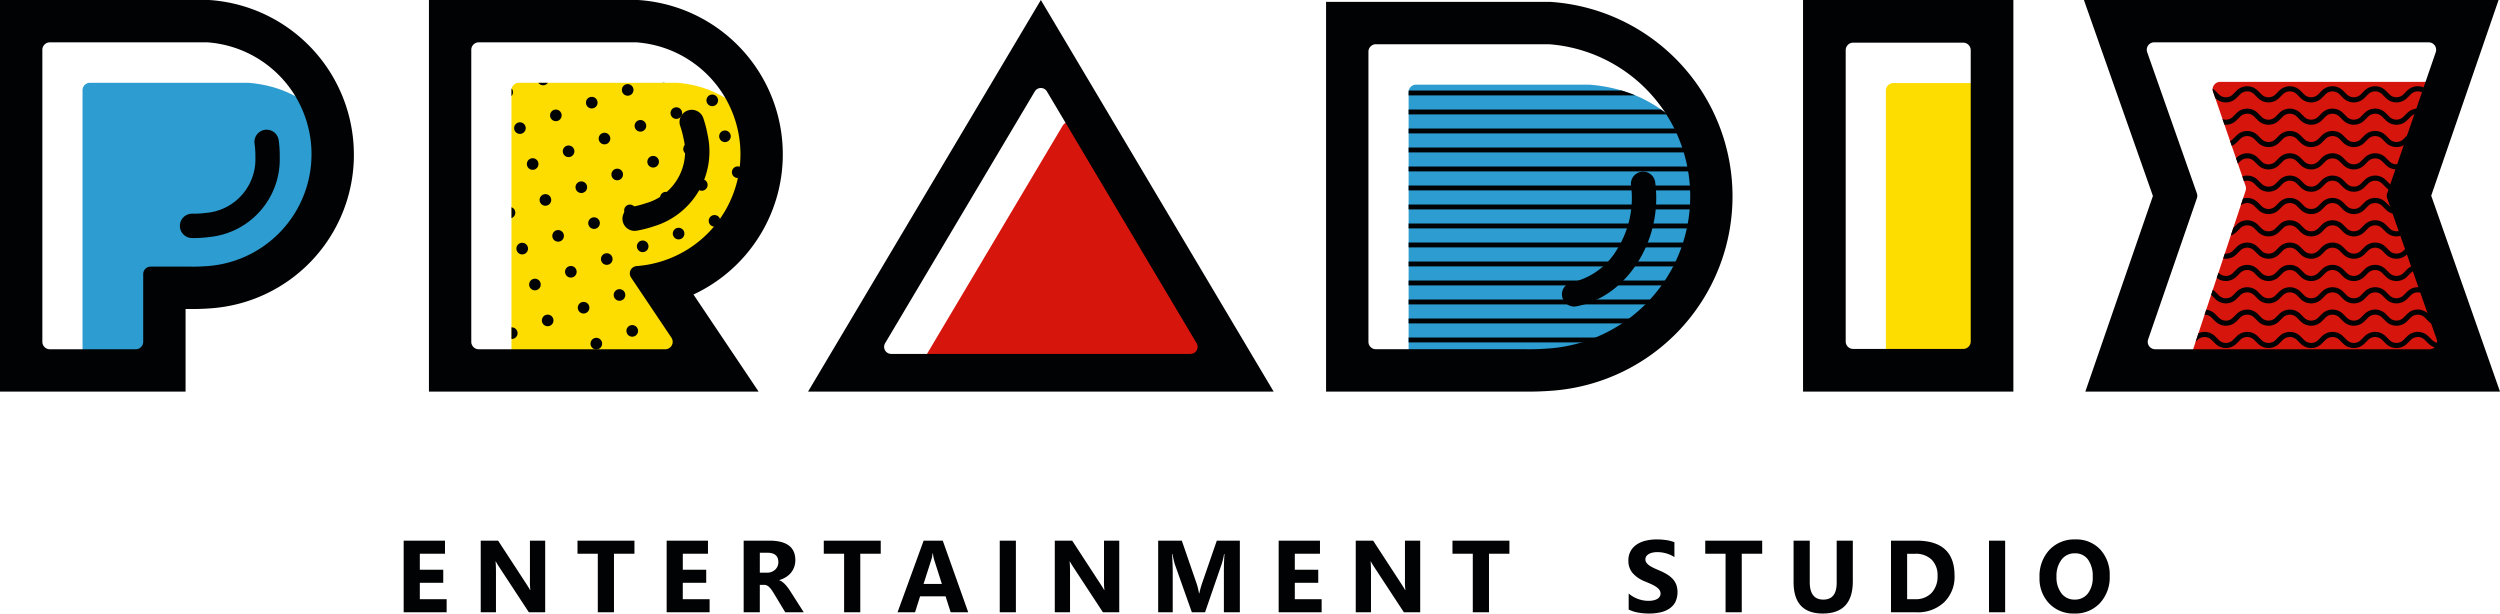 <svg xmlns="http://www.w3.org/2000/svg" width="609.824" height="149.656" viewBox="0 0 609.824 149.656">
  <g id="Сгруппировать_1" data-name="Сгруппировать 1" transform="translate(-116.033 -222.81)">
    <path id="Прямоугольник_4" data-name="Прямоугольник 4" d="M1.827,0H28.669A1.827,1.827,0,0,1,30.5,1.827v71.06a1.826,1.826,0,0,1-1.826,1.826H1.827A1.827,1.827,0,0,1,0,72.886V1.827A1.827,1.827,0,0,1,1.827,0Z" transform="translate(576.056 243.073)" fill="#fddc00"/>
    <path id="Контур_1" data-name="Контур 1" d="M568.081,233.216h26.843a1.826,1.826,0,0,1,1.827,1.827V306.1a1.825,1.825,0,0,1-1.827,1.826H568.081a1.825,1.825,0,0,1-1.827-1.826v-71.06a1.826,1.826,0,0,1,1.827-1.827ZM555.849,222.81v95.526h51.306V222.81Z" fill="#010203" fill-rule="evenodd"/>
    <path id="Контур_2" data-name="Контур 2" d="M176.387,243c.061,0,.122,0,.184.007,14.128,1.09,23.886,10.873,23.886,25.281-1.842,8.631-13.94,24.976-25.483,26.967-1.369.1-2.723.168-4.157.139H161a1.814,1.814,0,0,0-1.813,1.814l1.577,18.841a1.813,1.813,0,0,1-1.814,1.813H137.98a1.813,1.813,0,0,1-1.813-1.813V244.812A1.814,1.814,0,0,1,137.98,243Z" fill="#2d9cd0" fill-rule="evenodd"/>
    <path id="Контур_3" data-name="Контур 3" d="M166.769,233.149a27.361,27.361,0,0,1-.02,54.561c-1.369.094-2.722.167-4.157.139h-9.813a1.814,1.814,0,0,0-1.813,1.814V306.19a1.815,1.815,0,0,1-1.814,1.815H128.178a1.814,1.814,0,0,1-1.813-1.815V234.956a1.814,1.814,0,0,1,1.813-1.815h38.407c.061,0,.122,0,.184.008Zm35.584,27.384a37.8,37.8,0,0,0-34.917-37.695l-.379-.028H116.033v95.526H161.3V298.181h1.2c1.674.029,3.338-.044,5.008-.166a37.535,37.535,0,0,0,34.848-37.482Z" fill="#010203" fill-rule="evenodd"/>
    <path id="Контур_4" data-name="Контур 4" d="M178.123,257.817a2.972,2.972,0,0,1,5.891-.792,27.385,27.385,0,0,1,.256,4.153,19.042,19.042,0,0,1-17.232,19.455,27.509,27.509,0,0,1-4.2.241,2.969,2.969,0,0,1,.092-5.938,21.884,21.884,0,0,0,3.312-.193,13.122,13.122,0,0,0,12.086-13.658A21.476,21.476,0,0,0,178.123,257.817Z" fill="#010203" fill-rule="evenodd"/>
    <path id="Контур_5" data-name="Контур 5" d="M281.017,243c.06,0,.123,0,.183.007,14.129,1.09,23.676,12.029,23.676,26.437-3.154,8.657-11.415,23.4-25.588,24.444l-.03,0a1.8,1.8,0,0,0-1.384,2.792l11.741,18.355a1.814,1.814,0,0,1-1.506,2.824h-45.5a1.814,1.814,0,0,1-1.814-1.813V244.812A1.814,1.814,0,0,1,242.61,243Z" fill="#fddc00" fill-rule="evenodd"/>
    <path id="Контур_6" data-name="Контур 6" d="M220.663,222.81v95.526h80.421L285.19,294.651a37.723,37.723,0,0,0-13.123-71.813l-.38-.028Zm12.145,10.331h38.407c.06,0,.123,0,.183.008a27.361,27.361,0,0,1-.019,54.561l-.031,0a1.8,1.8,0,0,0-1.384,2.793l9.849,14.675a1.814,1.814,0,0,1-1.506,2.825h-45.5a1.815,1.815,0,0,1-1.814-1.815V234.956a1.814,1.814,0,0,1,1.814-1.815Z" fill="#010203" fill-rule="evenodd"/>
    <path id="Контур_7" data-name="Контур 7" d="M281.938,253.5a2.979,2.979,0,0,1,5.635-1.933,27.284,27.284,0,0,1,1.05,4.037,19.044,19.044,0,0,1-13.136,22.422,27.47,27.47,0,0,1-4.084,1.043,2.969,2.969,0,1,1-1.048-5.844,21.62,21.62,0,0,0,3.2-.834,13.123,13.123,0,0,0,9.225-15.739A21.489,21.489,0,0,0,281.938,253.5Z" fill="#010203" fill-rule="evenodd"/>
    <path id="Контур_8" data-name="Контур 8" d="M240.845,244.4a1.386,1.386,0,0,1,.243.43,1.414,1.414,0,0,1-.292,1.43v-1.443A1.844,1.844,0,0,1,240.845,244.4Z" fill="#010203" fill-rule="evenodd"/>
    <path id="Контур_9" data-name="Контур 9" d="M249.678,243a1.414,1.414,0,0,1-2.324,0Z" fill="#010203" fill-rule="evenodd"/>
    <path id="Контур_10" data-name="Контур 10" d="M242.387,252.726a1.414,1.414,0,1,1-.86,1.806A1.415,1.415,0,0,1,242.387,252.726Z" fill="#010203" fill-rule="evenodd"/>
    <path id="Контур_11" data-name="Контур 11" d="M251.149,249.619a1.415,1.415,0,1,1-.861,1.807A1.415,1.415,0,0,1,251.149,249.619Z" fill="#010203" fill-rule="evenodd"/>
    <path id="Контур_12" data-name="Контур 12" d="M259.91,246.514a1.415,1.415,0,1,1-.861,1.807A1.413,1.413,0,0,1,259.91,246.514Z" fill="#010203" fill-rule="evenodd"/>
    <path id="Контур_13" data-name="Контур 13" d="M268.671,243.408a1.415,1.415,0,1,1-.861,1.807A1.416,1.416,0,0,1,268.671,243.408Z" fill="#010203" fill-rule="evenodd"/>
    <path id="Контур_14" data-name="Контур 14" d="M278.287,243a1.4,1.4,0,0,1-.766,0Z" fill="#010203" fill-rule="evenodd"/>
    <path id="Контур_15" data-name="Контур 15" d="M245.493,261.488a1.415,1.415,0,1,1-.861,1.8A1.415,1.415,0,0,1,245.493,261.488Z" fill="#010203" fill-rule="evenodd"/>
    <path id="Контур_16" data-name="Контур 16" d="M254.254,258.382a1.415,1.415,0,1,1-.86,1.806A1.415,1.415,0,0,1,254.254,258.382Z" fill="#010203" fill-rule="evenodd"/>
    <path id="Контур_17" data-name="Контур 17" d="M263.015,255.276a1.415,1.415,0,1,1-.86,1.807A1.414,1.414,0,0,1,263.015,255.276Z" fill="#010203" fill-rule="evenodd"/>
    <path id="Контур_18" data-name="Контур 18" d="M271.777,252.17a1.415,1.415,0,1,1-.861,1.806A1.414,1.414,0,0,1,271.777,252.17Z" fill="#010203" fill-rule="evenodd"/>
    <path id="Контур_19" data-name="Контур 19" d="M280.537,249.065a1.415,1.415,0,1,1-.86,1.8A1.414,1.414,0,0,1,280.537,249.065Z" fill="#010203" fill-rule="evenodd"/>
    <path id="Контур_20" data-name="Контур 20" d="M289.3,245.959a1.415,1.415,0,1,1-.86,1.806A1.416,1.416,0,0,1,289.3,245.959Z" fill="#010203" fill-rule="evenodd"/>
    <path id="Контур_21" data-name="Контур 21" d="M240.8,273.36a1.414,1.414,0,0,1,0,2.657Z" fill="#010203" fill-rule="evenodd"/>
    <path id="Контур_22" data-name="Контур 22" d="M248.6,270.249a1.415,1.415,0,1,1-.861,1.806A1.415,1.415,0,0,1,248.6,270.249Z" fill="#010203" fill-rule="evenodd"/>
    <path id="Контур_23" data-name="Контур 23" d="M257.36,267.144a1.415,1.415,0,1,1-.861,1.8A1.414,1.414,0,0,1,257.36,267.144Z" fill="#010203" fill-rule="evenodd"/>
    <path id="Контур_24" data-name="Контур 24" d="M266.12,264.038a1.415,1.415,0,1,1-.86,1.806A1.415,1.415,0,0,1,266.12,264.038Z" fill="#010203" fill-rule="evenodd"/>
    <path id="Контур_25" data-name="Контур 25" d="M274.882,260.932a1.415,1.415,0,1,1-.861,1.806A1.415,1.415,0,0,1,274.882,260.932Z" fill="#010203" fill-rule="evenodd"/>
    <path id="Контур_26" data-name="Контур 26" d="M283.643,257.826a1.415,1.415,0,1,1-.861,1.807A1.415,1.415,0,0,1,283.643,257.826Z" fill="#010203" fill-rule="evenodd"/>
    <path id="Контур_27" data-name="Контур 27" d="M292.4,254.721a1.414,1.414,0,1,1-.86,1.806A1.414,1.414,0,0,1,292.4,254.721Z" fill="#010203" fill-rule="evenodd"/>
    <path id="Контур_28" data-name="Контур 28" d="M242.943,282.117a1.415,1.415,0,1,1-.861,1.806A1.416,1.416,0,0,1,242.943,282.117Z" fill="#010203" fill-rule="evenodd"/>
    <path id="Контур_29" data-name="Контур 29" d="M251.7,279.011a1.415,1.415,0,1,1-.86,1.806A1.416,1.416,0,0,1,251.7,279.011Z" fill="#010203" fill-rule="evenodd"/>
    <path id="Контур_30" data-name="Контур 30" d="M260.465,275.9a1.415,1.415,0,1,1-.86,1.807A1.415,1.415,0,0,1,260.465,275.9Z" fill="#010203" fill-rule="evenodd"/>
    <path id="Контур_31" data-name="Контур 31" d="M269.226,272.8a1.414,1.414,0,1,1-.86,1.806A1.414,1.414,0,0,1,269.226,272.8Z" fill="#010203" fill-rule="evenodd"/>
    <path id="Контур_32" data-name="Контур 32" d="M277.987,269.693a1.415,1.415,0,1,1-.861,1.807A1.417,1.417,0,0,1,277.987,269.693Z" fill="#010203" fill-rule="evenodd"/>
    <path id="Контур_33" data-name="Контур 33" d="M286.748,266.588a1.415,1.415,0,1,1-.86,1.807A1.414,1.414,0,0,1,286.748,266.588Z" fill="#010203" fill-rule="evenodd"/>
    <path id="Контур_34" data-name="Контур 34" d="M295.509,263.483a1.414,1.414,0,1,1-.86,1.806A1.413,1.413,0,0,1,295.509,263.483Z" fill="#010203" fill-rule="evenodd"/>
    <path id="Контур_35" data-name="Контур 35" d="M304.207,263.019a1.415,1.415,0,0,1-.567-2.2Q303.964,261.9,304.207,263.019Z" fill="#010203" fill-rule="evenodd"/>
    <path id="Контур_36" data-name="Контур 36" d="M246.049,290.879a1.415,1.415,0,1,1-.862,1.806A1.414,1.414,0,0,1,246.049,290.879Z" fill="#010203" fill-rule="evenodd"/>
    <path id="Контур_37" data-name="Контур 37" d="M254.809,287.773a1.415,1.415,0,1,1-.861,1.806A1.416,1.416,0,0,1,254.809,287.773Z" fill="#010203" fill-rule="evenodd"/>
    <path id="Контур_38" data-name="Контур 38" d="M263.57,284.667a1.415,1.415,0,1,1-.86,1.807A1.417,1.417,0,0,1,263.57,284.667Z" fill="#010203" fill-rule="evenodd"/>
    <path id="Контур_39" data-name="Контур 39" d="M272.332,281.561a1.415,1.415,0,1,1-.861,1.807A1.414,1.414,0,0,1,272.332,281.561Z" fill="#010203" fill-rule="evenodd"/>
    <path id="Контур_40" data-name="Контур 40" d="M281.093,278.456a1.415,1.415,0,1,1-.861,1.806A1.415,1.415,0,0,1,281.093,278.456Z" fill="#010203" fill-rule="evenodd"/>
    <path id="Контур_41" data-name="Контур 41" d="M289.854,275.35a1.415,1.415,0,1,1-.861,1.806A1.416,1.416,0,0,1,289.854,275.35Z" fill="#010203" fill-rule="evenodd"/>
    <path id="Контур_42" data-name="Контур 42" d="M298.614,272.244a1.415,1.415,0,1,1-.86,1.806A1.418,1.418,0,0,1,298.614,272.244Z" fill="#010203" fill-rule="evenodd"/>
    <path id="Контур_43" data-name="Контур 43" d="M240.8,302.666a1.415,1.415,0,0,1,.542,2.747,1.4,1.4,0,0,1-.542.08Z" fill="#010203" fill-rule="evenodd"/>
    <path id="Контур_44" data-name="Контур 44" d="M249.154,299.641a1.414,1.414,0,1,1-.861,1.805A1.415,1.415,0,0,1,249.154,299.641Z" fill="#010203" fill-rule="evenodd"/>
    <path id="Контур_45" data-name="Контур 45" d="M257.915,296.535a1.415,1.415,0,1,1-.861,1.806A1.416,1.416,0,0,1,257.915,296.535Z" fill="#010203" fill-rule="evenodd"/>
    <path id="Контур_46" data-name="Контур 46" d="M266.676,293.429a1.415,1.415,0,1,1-.86,1.806A1.414,1.414,0,0,1,266.676,293.429Z" fill="#010203" fill-rule="evenodd"/>
    <path id="Контур_47" data-name="Контур 47" d="M275.437,290.323a1.415,1.415,0,1,1-.861,1.806A1.414,1.414,0,0,1,275.437,290.323Z" fill="#010203" fill-rule="evenodd"/>
    <path id="Контур_48" data-name="Контур 48" d="M284.2,287.218a1.414,1.414,0,1,1-.86,1.805A1.414,1.414,0,0,1,284.2,287.218Z" fill="#010203" fill-rule="evenodd"/>
    <path id="Контур_49" data-name="Контур 49" d="M292.959,284.112a1.415,1.415,0,0,1,1.564,2.234l-.2.2a1.4,1.4,0,0,1-.416.233,1.415,1.415,0,0,1-.946-2.667Z" fill="#010203" fill-rule="evenodd"/>
    <path id="Контур_50" data-name="Контур 50" d="M243.5,311.508a1.415,1.415,0,1,1-.861,1.806A1.413,1.413,0,0,1,243.5,311.508Z" fill="#010203" fill-rule="evenodd"/>
    <path id="Контур_51" data-name="Контур 51" d="M252.26,308.4a1.415,1.415,0,1,1-.861,1.806A1.412,1.412,0,0,1,252.26,308.4Z" fill="#010203" fill-rule="evenodd"/>
    <path id="Контур_52" data-name="Контур 52" d="M261.02,305.3a1.415,1.415,0,1,1-.86,1.806A1.415,1.415,0,0,1,261.02,305.3Z" fill="#010203" fill-rule="evenodd"/>
    <path id="Контур_53" data-name="Контур 53" d="M269.782,302.19a1.416,1.416,0,1,1-.861,1.807A1.415,1.415,0,0,1,269.782,302.19Z" fill="#010203" fill-rule="evenodd"/>
    <path id="Контур_54" data-name="Контур 54" d="M278.543,299.085a1.4,1.4,0,0,1,.849-.03l1.02,1.593a1.415,1.415,0,1,1-1.869-1.563Z" fill="#010203" fill-rule="evenodd"/>
    <path id="Контур_55" data-name="Контур 55" d="M255.365,317.164a1.416,1.416,0,0,1,1.736.7h-2.527A1.422,1.422,0,0,1,255.365,317.164Z" fill="#010203" fill-rule="evenodd"/>
    <path id="Контур_56" data-name="Контур 56" d="M264.126,314.059a1.414,1.414,0,1,1-.861,1.806A1.413,1.413,0,0,1,264.126,314.059Z" fill="#010203" fill-rule="evenodd"/>
    <path id="Контур_57" data-name="Контур 57" d="M272.887,310.953a1.415,1.415,0,1,1-.861,1.8A1.414,1.414,0,0,1,272.887,310.953Z" fill="#010203" fill-rule="evenodd"/>
    <path id="Контур_58" data-name="Контур 58" d="M281.648,307.847a1.415,1.415,0,1,1-.861,1.806A1.414,1.414,0,0,1,281.648,307.847Z" fill="#010203" fill-rule="evenodd"/>
    <path id="Контур_59" data-name="Контур 59" d="M375.253,253.463a1.722,1.722,0,0,1,2.961,0L396.5,284.229l18.223,30.655a1.721,1.721,0,0,1-1.479,2.6H340.218a1.722,1.722,0,0,1-1.48-2.6l18.224-30.655Z" fill="#d6150d" fill-rule="evenodd"/>
    <path id="Контур_60" data-name="Контур 60" d="M368.449,245.118a1.721,1.721,0,0,1,2.96,0l18.29,30.766,18.223,30.654a1.722,1.722,0,0,1-1.48,2.6H333.414a1.723,1.723,0,0,1-1.48-2.6l18.224-30.654,18.291-30.766Zm1.479-22.308-56.789,95.526H426.718l-56.79-95.526Z" fill="#010203" fill-rule="evenodd"/>
    <path id="Контур_61" data-name="Контур 61" d="M503.561,243.458c.058,0,.118,0,.178.006,19.228,1.465,31.642,16.163,31.642,35.77-.21,12.7-18.881,34.9-38.152,36.326-1.862.129-3.7.228-5.654.189l-30.124,2.1a1.814,1.814,0,0,1-1.814-1.814V245.271a1.814,1.814,0,0,1,1.814-1.813Z" fill="#2d9cd0" fill-rule="evenodd"/>
    <path id="Контур_62" data-name="Контур 62" d="M459.678,244.886h51.891a33.974,33.974,0,0,1,3.366,1.192h-55.3v-.807A1.876,1.876,0,0,1,459.678,244.886Z" fill="#010203" fill-rule="evenodd"/>
    <path id="Контур_63" data-name="Контур 63" d="M459.637,249.521H521.2q.812.573,1.583,1.192H459.637Z" fill="#010203" fill-rule="evenodd"/>
    <path id="Контур_64" data-name="Контур 64" d="M459.637,254.156h66.785q.527.583,1.024,1.193H459.637Z" fill="#010203" fill-rule="evenodd"/>
    <path id="Контур_65" data-name="Контур 65" d="M459.637,258.792H529.9c.243.391.477.788.706,1.192h-70.97Z" fill="#010203" fill-rule="evenodd"/>
    <path id="Контур_66" data-name="Контур 66" d="M459.637,263.427H532.3q.25.59.482,1.192H459.637Z" fill="#010203" fill-rule="evenodd"/>
    <path id="Контур_67" data-name="Контур 67" d="M459.637,268.062h74.281c.109.394.21.791.307,1.192H459.637Z" fill="#010203" fill-rule="evenodd"/>
    <path id="Контур_68" data-name="Контур 68" d="M459.637,272.7H534.9q.09.593.164,1.192H459.637Z" fill="#010203" fill-rule="evenodd"/>
    <path id="Контур_69" data-name="Контур 69" d="M459.637,277.332h75.7c.016.395.027.793.033,1.192H459.637Z" fill="#010203" fill-rule="evenodd"/>
    <path id="Контур_70" data-name="Контур 70" d="M459.637,281.967h75.445q-.114.588-.266,1.193H459.637Z" fill="#010203" fill-rule="evenodd"/>
    <path id="Контур_71" data-name="Контур 71" d="M459.637,286.6h74.035q-.24.593-.511,1.192H459.637Z" fill="#010203" fill-rule="evenodd"/>
    <path id="Контур_72" data-name="Контур 72" d="M459.637,291.238h71.751q-.344.6-.712,1.191H459.637Z" fill="#010203" fill-rule="evenodd"/>
    <path id="Контур_73" data-name="Контур 73" d="M459.637,295.873h68.7c-.294.4-.6.8-.909,1.192h-67.8Z" fill="#010203" fill-rule="evenodd"/>
    <path id="Контур_74" data-name="Контур 74" d="M459.637,300.508h64.869q-.553.6-1.127,1.192H459.637Z" fill="#010203" fill-rule="evenodd"/>
    <path id="Контур_75" data-name="Контур 75" d="M459.637,305.144h60.079q-.705.606-1.433,1.192H459.637Z" fill="#010203" fill-rule="evenodd"/>
    <path id="Контур_76" data-name="Контур 76" d="M459.637,309.778h53.828q-.988.622-2,1.193H459.637Z" fill="#010203" fill-rule="evenodd"/>
    <path id="Контур_77" data-name="Контур 77" d="M459.637,314.414h43.776a29.825,29.825,0,0,1-6.184,1.146l-.685.045H459.637Z" fill="#010203" fill-rule="evenodd"/>
    <path id="Контур_78" data-name="Контур 78" d="M493.758,233.6c.059,0,.119,0,.178.007a37.207,37.207,0,0,1,.009,74.2c-1.862.129-3.7.228-5.654.189H451.649a1.813,1.813,0,0,1-1.814-1.813V235.414a1.814,1.814,0,0,1,1.814-1.813ZM439.5,223.269v95.058H488.2c2.176.039,4.336-.057,6.506-.216a47.54,47.54,0,0,0-.094-94.814l-.38-.028Z" fill="#010203" fill-rule="evenodd"/>
    <path id="Контур_79" data-name="Контур 79" d="M513.893,268.066a2.973,2.973,0,1,1,5.89-.814,29.493,29.493,0,0,1-4.173,19.413c-3.448,5.522-8.7,9.657-15.049,10.864a2.973,2.973,0,0,1-1.1-5.845,17.173,17.173,0,0,0,11.092-8.163A23.5,23.5,0,0,0,513.893,268.066Z" fill="#010203" fill-rule="evenodd"/>
    <path id="Контур_80" data-name="Контур 80" d="M718.513,317.86H650.251a1.813,1.813,0,0,1-1.715-2.4l15.256-46.1a1.83,1.83,0,0,0,0-1.194L655.873,245.2a1.813,1.813,0,0,1,1.71-2.416h55.438a1.813,1.813,0,0,1,1.714,2.4l-9.121,30.646a1.808,1.808,0,0,0,.005,1.191l14.606,38.417A1.813,1.813,0,0,1,718.513,317.86Z" fill="#d6150d" fill-rule="evenodd"/>
    <path id="Контур_81" data-name="Контур 81" d="M719.09,317.768a3.216,3.216,0,0,1-.262-.237l-.917-.917a2.414,2.414,0,0,0-3.412,0l-.916.916a3.552,3.552,0,0,1-.379.33h-4.4a3.636,3.636,0,0,1-.378-.329l-.92-.917a2.415,2.415,0,0,0-3.411,0l-.919.921a3.723,3.723,0,0,1-.377.327h-4.4a3.723,3.723,0,0,1-.377-.327l-.919-.919a2.418,2.418,0,0,0-3.413,0l-.916.919a3.547,3.547,0,0,1-.379.329H688a3.527,3.527,0,0,1-.377-.329l-.921-.917a2.414,2.414,0,0,0-3.41,0l-.916.919a3.541,3.541,0,0,1-.379.329h-4.4a3.738,3.738,0,0,1-.377-.328l-.917-.918a2.415,2.415,0,0,0-3.413,0l-.915.916a3.676,3.676,0,0,1-.381.33h-4.4a3.632,3.632,0,0,1-.377-.329l-.919-.917a2.415,2.415,0,0,0-3.413,0l-.916.916a3.66,3.66,0,0,1-.38.33h-4.4a3.429,3.429,0,0,1-.377-.329l-.921-.917a2.414,2.414,0,0,0-3.41,0l-.917.919a3.537,3.537,0,0,1-.378.329h-.54a1.793,1.793,0,0,1-1.28-.527,2.4,2.4,0,0,0,1.324-.677l.916-.917a3.648,3.648,0,0,1,5.158,0l.919.917a2.413,2.413,0,0,0,3.409,0l.92-.919a3.645,3.645,0,0,1,5.156,0l.915.917a2.418,2.418,0,0,0,3.413,0l.918-.919a3.643,3.643,0,0,1,5.154,0l.92.917a2.415,2.415,0,0,0,3.41,0l.916-.92a3.647,3.647,0,0,1,5.157,0l.919.917a2.414,2.414,0,0,0,3.41,0l.917-.919a3.645,3.645,0,0,1,5.156,0l.921.918a2.414,2.414,0,0,0,3.408,0l.916-.92a3.647,3.647,0,0,1,5.157,0l.92.917a2.412,2.412,0,0,0,3.409,0l.92-.918a3.643,3.643,0,0,1,5.154,0l.92.917a2.422,2.422,0,0,0,.376.308A1.81,1.81,0,0,1,719.09,317.768Z" fill="#010203" fill-rule="evenodd"/>
    <path id="Контур_82" data-name="Контур 82" d="M719.013,312.257c-.063-.056-.125-.112-.185-.172l-.917-.917a2.417,2.417,0,0,0-3.412,0l-.916.916a3.641,3.641,0,0,1-5.155,0l-.92-.917a2.418,2.418,0,0,0-3.411,0l-.919.92a3.639,3.639,0,0,1-5.151,0l-.919-.918a2.42,2.42,0,0,0-3.413,0l-.916.919a3.642,3.642,0,0,1-5.155,0l-.921-.917a2.417,2.417,0,0,0-3.41,0l-.916.919a3.645,3.645,0,0,1-5.158,0l-.917-.917a2.418,2.418,0,0,0-3.413,0l-.915.916a3.641,3.641,0,0,1-5.155,0l-.919-.917a2.418,2.418,0,0,0-3.413,0l-.916.916a3.639,3.639,0,0,1-5.154,0l-.921-.917a2.417,2.417,0,0,0-3.41,0l-.917.919a3.642,3.642,0,0,1-1.847.995l.5-1.5a2.461,2.461,0,0,0,.477-.371l.916-.918a3.65,3.65,0,0,1,5.158,0l.919.917a2.413,2.413,0,0,0,3.409,0l.92-.919a3.648,3.648,0,0,1,5.156,0l.915.917a2.418,2.418,0,0,0,3.413,0l.918-.919a3.645,3.645,0,0,1,5.154,0l.92.917a2.414,2.414,0,0,0,3.41,0l.916-.919a3.649,3.649,0,0,1,5.157,0l.919.917a2.414,2.414,0,0,0,3.41,0l.917-.919a3.648,3.648,0,0,1,5.156,0l.921.919a2.416,2.416,0,0,0,3.408,0l.916-.92a3.649,3.649,0,0,1,5.157,0l.92.917a2.412,2.412,0,0,0,3.409,0l.92-.918a3.647,3.647,0,0,1,4.421-.567Z" fill="#010203" fill-rule="evenodd"/>
    <path id="Контур_83" data-name="Контур 83" d="M716.26,305.017h-.053a2.409,2.409,0,0,0-1.708.706l-.916.915a3.639,3.639,0,0,1-5.155,0l-.92-.917a2.414,2.414,0,0,0-3.411,0l-.919.919a3.639,3.639,0,0,1-5.151,0l-.919-.918a2.417,2.417,0,0,0-3.413,0l-.916.917a3.641,3.641,0,0,1-5.155,0l-.921-.917a2.413,2.413,0,0,0-3.41,0l-.916.917a3.644,3.644,0,0,1-5.158,0l-.917-.917a2.415,2.415,0,0,0-3.413,0l-.915.915a3.639,3.639,0,0,1-5.155,0l-.919-.917a2.415,2.415,0,0,0-3.413,0l-.916.915a3.638,3.638,0,0,1-5.154,0l-.921-.917a2.413,2.413,0,0,0-3.41,0l-.491.491.7-2.112a3.642,3.642,0,0,1,4.075.747l.919.917a2.412,2.412,0,0,0,3.409,0l.92-.918a3.643,3.643,0,0,1,5.156,0l.915.917a2.417,2.417,0,0,0,3.413,0l.918-.918a3.641,3.641,0,0,1,5.154,0l.92.917a2.414,2.414,0,0,0,3.41,0l.916-.919a3.644,3.644,0,0,1,5.157,0l.919.917a2.413,2.413,0,0,0,3.41,0l.917-.918a3.643,3.643,0,0,1,5.156,0l.921.918a2.413,2.413,0,0,0,3.408,0l.916-.919a3.644,3.644,0,0,1,5.157,0l.92.917a2.411,2.411,0,0,0,3.409,0l.92-.917A3.641,3.641,0,0,1,715.8,303.8Z" fill="#010203" fill-rule="evenodd"/>
    <path id="Контур_84" data-name="Контур 84" d="M714.468,300.306l-.885.885a3.641,3.641,0,0,1-5.155,0l-.92-.917a2.415,2.415,0,0,0-3.411,0l-.919.92a3.639,3.639,0,0,1-5.151,0l-.919-.918a2.418,2.418,0,0,0-3.413,0l-.916.918a3.641,3.641,0,0,1-5.155,0l-.921-.917a2.414,2.414,0,0,0-3.41,0l-.916.918a3.646,3.646,0,0,1-5.158,0l-.917-.918a2.415,2.415,0,0,0-3.413,0l-.915.916a3.641,3.641,0,0,1-5.155,0l-.919-.917a2.415,2.415,0,0,0-3.413,0l-.916.916a3.639,3.639,0,0,1-5.154,0l-.921-.917a2.393,2.393,0,0,0-1.7-.706l.4-1.215a3.635,3.635,0,0,1,2.174,1.047l.919.915a2.412,2.412,0,0,0,3.409,0l.92-.918a3.641,3.641,0,0,1,5.156,0l.915.915a2.417,2.417,0,0,0,3.413,0l.918-.918a3.638,3.638,0,0,1,5.154,0l.92.915a2.413,2.413,0,0,0,3.41,0l.916-.918a3.642,3.642,0,0,1,5.157,0l.919.915a2.413,2.413,0,0,0,3.41,0l.917-.918a3.641,3.641,0,0,1,5.156,0l.921.918a2.415,2.415,0,0,0,3.408,0l.916-.919a3.642,3.642,0,0,1,5.157,0l.92.915a2.409,2.409,0,0,0,3.409,0l.92-.916a3.665,3.665,0,0,1,.372-.326Z" fill="#010203" fill-rule="evenodd"/>
    <path id="Контур_85" data-name="Контур 85" d="M712.931,296.264a3.643,3.643,0,0,1-4.5-.519l-.92-.917a2.417,2.417,0,0,0-3.411,0l-.919.92a3.642,3.642,0,0,1-5.151,0l-.919-.919a2.419,2.419,0,0,0-3.413,0l-.916.918a3.642,3.642,0,0,1-5.155,0l-.921-.917a2.415,2.415,0,0,0-3.41,0l-.916.918a3.647,3.647,0,0,1-5.158,0l-.917-.918a2.418,2.418,0,0,0-3.413,0l-.915.916a3.641,3.641,0,0,1-5.155,0l-.919-.917a2.418,2.418,0,0,0-3.413,0l-.916.916a3.639,3.639,0,0,1-5.154,0l-.921-.917c-.032-.033-.067-.065-.1-.1l.41-1.24a3.806,3.806,0,0,1,.564.461l.919.918a2.415,2.415,0,0,0,3.409,0l.92-.92a3.645,3.645,0,0,1,5.156,0l.915.918a2.42,2.42,0,0,0,3.413,0l.918-.92a3.643,3.643,0,0,1,5.154,0l.92.918a2.417,2.417,0,0,0,3.41,0l.916-.92a3.647,3.647,0,0,1,5.157,0l.919.918a2.417,2.417,0,0,0,3.41,0l.917-.92a3.645,3.645,0,0,1,5.156,0l.921.919a2.415,2.415,0,0,0,3.408,0l.916-.92a3.647,3.647,0,0,1,5.157,0l.92.918a2.415,2.415,0,0,0,3.179.2Z" fill="#010203" fill-rule="evenodd"/>
    <path id="Контур_86" data-name="Контур 86" d="M711.07,291.367h-.065a3.638,3.638,0,0,1-2.577-1.068l-.92-.919a2.413,2.413,0,0,0-3.411,0l-.919.919a3.639,3.639,0,0,1-5.151,0l-.919-.919a2.415,2.415,0,0,0-3.413,0l-.916.917a3.642,3.642,0,0,1-5.155,0l-.921-.919a2.412,2.412,0,0,0-3.41,0l-.916.917a3.645,3.645,0,0,1-5.158,0l-.917-.919a2.415,2.415,0,0,0-3.413,0l-.915.916a3.641,3.641,0,0,1-5.155,0l-.919-.919a2.415,2.415,0,0,0-3.413,0l-.916.916a3.638,3.638,0,0,1-4.81.306l.424-1.281.1.1a2.411,2.411,0,0,0,3.409,0l.92-.919a3.645,3.645,0,0,1,5.156,0l.915.917a2.415,2.415,0,0,0,3.413,0l.918-.919a3.643,3.643,0,0,1,5.154,0l.92.917a2.412,2.412,0,0,0,3.41,0l.916-.919a3.647,3.647,0,0,1,5.157,0l.919.917a2.412,2.412,0,0,0,3.41,0l.917-.919a3.645,3.645,0,0,1,5.156,0l.921.919a2.413,2.413,0,0,0,3.408,0l.916-.92a3.647,3.647,0,0,1,5.157,0l.92.917a2.4,2.4,0,0,0,1.286.67Z" fill="#010203" fill-rule="evenodd"/>
    <path id="Контур_87" data-name="Контур 87" d="M708.68,285.081a3.383,3.383,0,0,1-.252-.229l-.92-.918a2.417,2.417,0,0,0-3.411,0l-.919.919a3.637,3.637,0,0,1-5.151,0l-.919-.918a2.419,2.419,0,0,0-3.413,0l-.916.918a3.641,3.641,0,0,1-5.155,0l-.921-.918a2.415,2.415,0,0,0-3.41,0l-.916.918a3.644,3.644,0,0,1-5.158,0l-.917-.918a2.418,2.418,0,0,0-3.413,0l-.915.916a3.639,3.639,0,0,1-5.155,0l-.919-.918a2.418,2.418,0,0,0-3.413,0l-.916.916a3.641,3.641,0,0,1-2.579,1.071,3.6,3.6,0,0,1-.662-.061l.395-1.192a2.413,2.413,0,0,0,1.972-.689l.92-.919a3.643,3.643,0,0,1,5.156,0l.915.916a2.417,2.417,0,0,0,3.413,0l.918-.919a3.641,3.641,0,0,1,5.154,0l.92.916a2.413,2.413,0,0,0,3.41,0l.916-.919a3.644,3.644,0,0,1,5.157,0l.919.916a2.413,2.413,0,0,0,3.41,0l.917-.919a3.643,3.643,0,0,1,5.156,0l.921.918a2.414,2.414,0,0,0,3.408,0l.916-.92a3.648,3.648,0,0,1,4.487-.531Z" fill="#010203" fill-rule="evenodd"/>
    <path id="Контур_88" data-name="Контур 88" d="M705.906,277.784l-.1,0a2.407,2.407,0,0,0-1.707.7l-.919.92a3.642,3.642,0,0,1-5.151,0l-.919-.919a2.417,2.417,0,0,0-3.413,0l-.916.918a3.642,3.642,0,0,1-5.155,0l-.921-.917a2.413,2.413,0,0,0-3.41,0l-.916.918a3.647,3.647,0,0,1-5.158,0l-.917-.918a2.415,2.415,0,0,0-3.413,0l-.915.915a3.639,3.639,0,0,1-5.155,0l-.919-.917a2.415,2.415,0,0,0-3.413,0l-.916.915a3.638,3.638,0,0,1-1.393.873l.606-1.83.833-.833a3.645,3.645,0,0,1,5.156,0l.915.917a2.418,2.418,0,0,0,3.413,0l.918-.919a3.643,3.643,0,0,1,5.154,0l.92.917a2.415,2.415,0,0,0,3.41,0l.916-.92a3.647,3.647,0,0,1,5.157,0l.919.917a2.414,2.414,0,0,0,3.41,0l.917-.919a3.645,3.645,0,0,1,5.156,0l.921.918a2.414,2.414,0,0,0,3.408,0l.916-.92a3.643,3.643,0,0,1,2.3-1.057,1.891,1.891,0,0,0,.1.473Z" fill="#010203" fill-rule="evenodd"/>
    <path id="Контур_89" data-name="Контур 89" d="M706.615,272.476a2.419,2.419,0,0,0-2.518.565l-.919.918a3.637,3.637,0,0,1-5.151,0l-.919-.917a2.417,2.417,0,0,0-3.413,0l-.916.917a3.641,3.641,0,0,1-5.155,0l-.921-.917a2.413,2.413,0,0,0-3.41,0l-.916.917a3.644,3.644,0,0,1-5.158,0l-.917-.917a2.415,2.415,0,0,0-3.413,0l-.915.915a3.639,3.639,0,0,1-5.155,0l-.919-.917a2.416,2.416,0,0,0-3.289-.116l.556-1.68a3.643,3.643,0,0,1,3.606.921l.915.916a2.417,2.417,0,0,0,3.413,0l.918-.919a3.641,3.641,0,0,1,5.154,0l.92.916a2.413,2.413,0,0,0,3.41,0l.916-.919a3.644,3.644,0,0,1,5.157,0l.919.916a2.413,2.413,0,0,0,3.41,0l.917-.919a3.643,3.643,0,0,1,5.156,0l.921.919a2.415,2.415,0,0,0,3.408,0l.916-.92a3.65,3.65,0,0,1,3.746-.878Z" fill="#010203" fill-rule="evenodd"/>
    <path id="Контур_90" data-name="Контур 90" d="M707.939,268.025l-.431-.43a2.413,2.413,0,0,0-3.411,0l-.919.919a3.639,3.639,0,0,1-5.151,0l-.919-.919a2.415,2.415,0,0,0-3.413,0l-.916.917a3.641,3.641,0,0,1-5.155,0l-.921-.918a2.412,2.412,0,0,0-3.41,0l-.916.917a3.644,3.644,0,0,1-5.158,0l-.917-.918a2.415,2.415,0,0,0-3.413,0l-.915.915a3.638,3.638,0,0,1-5.155,0l-.919-.918a2.416,2.416,0,0,0-2.5-.571l-.4-1.169a3.648,3.648,0,0,1,3.779.865l.915.918a2.42,2.42,0,0,0,3.413,0l.918-.92a3.643,3.643,0,0,1,5.154,0l.92.918a2.417,2.417,0,0,0,3.41,0l.916-.92a3.647,3.647,0,0,1,5.157,0l.919.918a2.417,2.417,0,0,0,3.41,0l.917-.92a3.645,3.645,0,0,1,5.156,0l.921.919a2.416,2.416,0,0,0,3.408,0l.916-.92a3.646,3.646,0,0,1,5.117-.039Z" fill="#010203" fill-rule="evenodd"/>
    <path id="Контур_91" data-name="Контур 91" d="M709.234,263.676a3.651,3.651,0,0,1-.806-.61l-.92-.917a2.417,2.417,0,0,0-3.411,0l-.919.918a3.637,3.637,0,0,1-5.151,0l-.919-.917a2.419,2.419,0,0,0-3.413,0l-.916.918a3.642,3.642,0,0,1-5.155,0l-.921-.917a2.415,2.415,0,0,0-3.41,0l-.916.918a3.645,3.645,0,0,1-5.158,0l-.917-.917a2.418,2.418,0,0,0-3.413,0l-.915.916a3.641,3.641,0,0,1-5.155,0l-.919-.917a2.418,2.418,0,0,0-3.413,0l-.573.573-.448-1.3.151-.15a3.643,3.643,0,0,1,5.156,0l.915.916a2.415,2.415,0,0,0,3.413,0l.918-.918a3.641,3.641,0,0,1,5.154,0l.92.916a2.412,2.412,0,0,0,3.41,0l.916-.918a3.644,3.644,0,0,1,5.157,0l.919.916a2.412,2.412,0,0,0,3.41,0l.917-.918a3.643,3.643,0,0,1,5.156,0l.921.918a2.413,2.413,0,0,0,3.408,0l.916-.919a3.644,3.644,0,0,1,5.157,0l.92.916a2.336,2.336,0,0,0,.3.256Z" fill="#010203" fill-rule="evenodd"/>
    <path id="Контур_92" data-name="Контур 92" d="M710.722,258.677a3.626,3.626,0,0,1-2.294-1.057l-.92-.917a2.417,2.417,0,0,0-3.411,0l-.919.919a3.639,3.639,0,0,1-5.151,0l-.919-.918a2.419,2.419,0,0,0-3.413,0l-.916.917a3.641,3.641,0,0,1-5.155,0l-.921-.917a2.415,2.415,0,0,0-3.41,0l-.916.917a3.645,3.645,0,0,1-5.158,0l-.917-.918a2.418,2.418,0,0,0-3.413,0l-.915.915a3.639,3.639,0,0,1-5.155,0l-.919-.917a2.418,2.418,0,0,0-3.413,0l-.916.915a3.658,3.658,0,0,1-1.149.778l-.4-1.172a2.382,2.382,0,0,0,.68-.477l.92-.919a3.645,3.645,0,0,1,5.156,0l.915.917a2.418,2.418,0,0,0,3.413,0l.918-.919a3.643,3.643,0,0,1,5.154,0l.92.917a2.414,2.414,0,0,0,3.41,0l.916-.919a3.647,3.647,0,0,1,5.157,0l.919.917a2.414,2.414,0,0,0,3.41,0l.917-.919a3.645,3.645,0,0,1,5.156,0l.921.919a2.415,2.415,0,0,0,3.408,0l.916-.92a3.647,3.647,0,0,1,5.157,0l.92.917a2.4,2.4,0,0,0,1.705.706l.083,0Z" fill="#010203" fill-rule="evenodd"/>
    <path id="Контур_93" data-name="Контур 93" d="M712.425,252.954a3.644,3.644,0,0,1-4-.78l-.92-.917a2.414,2.414,0,0,0-3.411,0l-.919.919a3.642,3.642,0,0,1-5.151,0l-.919-.918a2.417,2.417,0,0,0-3.413,0l-.916.916a3.642,3.642,0,0,1-5.155,0l-.921-.917a2.413,2.413,0,0,0-3.41,0l-.916.916a3.645,3.645,0,0,1-5.158,0l-.917-.917a2.415,2.415,0,0,0-3.413,0l-.915.915a3.642,3.642,0,0,1-5.155,0l-.919-.917a2.415,2.415,0,0,0-3.413,0l-.916.915a3.635,3.635,0,0,1-2.579,1.07c-.117,0-.236-.006-.353-.017l-.471-1.365a2.429,2.429,0,0,0,.824.145,2.4,2.4,0,0,0,1.705-.705l.92-.918a3.645,3.645,0,0,1,5.156,0l.915.916a2.415,2.415,0,0,0,3.413,0l.918-.918a3.643,3.643,0,0,1,5.154,0l.92.916a2.412,2.412,0,0,0,3.41,0l.916-.918a3.647,3.647,0,0,1,5.157,0l.919.916a2.412,2.412,0,0,0,3.41,0l.917-.918a3.645,3.645,0,0,1,5.156,0l.921.918a2.413,2.413,0,0,0,3.408,0l.916-.919a3.647,3.647,0,0,1,5.157,0l.92.916a2.409,2.409,0,0,0,3.409,0l.3-.3Z" fill="#010203" fill-rule="evenodd"/>
    <path id="Контур_94" data-name="Контур 94" d="M714.573,245.738l-.074.072-.916.915a3.641,3.641,0,0,1-5.155,0l-.92-.918a2.414,2.414,0,0,0-3.411,0l-.919.919a3.639,3.639,0,0,1-5.151,0l-.919-.918a2.417,2.417,0,0,0-3.413,0l-.916.917a3.642,3.642,0,0,1-5.155,0l-.921-.918a2.413,2.413,0,0,0-3.41,0l-.916.917a3.645,3.645,0,0,1-5.158,0l-.917-.918a2.415,2.415,0,0,0-3.413,0l-.915.915a3.641,3.641,0,0,1-5.155,0l-.919-.918a2.415,2.415,0,0,0-3.413,0l-.916.915a3.639,3.639,0,0,1-5.154,0l-.028-.028-.516-1.5a1.785,1.785,0,0,1-.1-.75,3.689,3.689,0,0,1,.594.482l.919.916a2.413,2.413,0,0,0,3.409,0l.92-.918a3.643,3.643,0,0,1,5.156,0l.915.916a2.418,2.418,0,0,0,3.413,0l.918-.918a3.641,3.641,0,0,1,5.154,0l.92.916a2.414,2.414,0,0,0,3.41,0l.916-.918a3.644,3.644,0,0,1,5.157,0l.919.916a2.414,2.414,0,0,0,3.41,0l.917-.918a3.643,3.643,0,0,1,5.156,0l.921.918a2.415,2.415,0,0,0,3.408,0l.916-.919a3.644,3.644,0,0,1,5.157,0l.92.916a2.412,2.412,0,0,0,3.409,0l.92-.917a3.646,3.646,0,0,1,1.151-.779,1.786,1.786,0,0,1-.045,1.035Z" fill="#010203" fill-rule="evenodd"/>
    <path id="Контур_95" data-name="Контур 95" d="M624.36,222.81l16.832,47.8-16.486,47.73H725.857l-16.78-47.8,16.434-47.73H624.36ZM641.5,233.141h66.972a1.814,1.814,0,0,1,1.714,2.4l-11.855,34.431a1.808,1.808,0,0,0,.005,1.191l12.083,34.421a1.814,1.814,0,0,1-1.711,2.416H641.741a1.814,1.814,0,0,1-1.714-2.406l11.891-34.427a1.829,1.829,0,0,0,0-1.2l-12.121-34.417a1.814,1.814,0,0,1,1.71-2.418Z" fill="#010203" fill-rule="evenodd"/>
    <path id="Контур_96" data-name="Контур 96" d="M622.182,357.783a3.95,3.95,0,0,0-3.29,1.555,6.479,6.479,0,0,0-1.22,4.11,6.385,6.385,0,0,0,1.22,4.11,3.9,3.9,0,0,0,3.191,1.51,3.951,3.951,0,0,0,3.231-1.469,6.3,6.3,0,0,0,1.194-4.076,6.829,6.829,0,0,0-1.157-4.231,3.782,3.782,0,0,0-3.169-1.509Zm-.171,14.683a8.139,8.139,0,0,1-6.118-2.442,8.772,8.772,0,0,1-2.363-6.368,9.392,9.392,0,0,1,2.4-6.7,8.313,8.313,0,0,1,6.36-2.562,7.939,7.939,0,0,1,6.052,2.45,9.042,9.042,0,0,1,2.309,6.46,9.248,9.248,0,0,1-2.4,6.643,8.214,8.214,0,0,1-6.244,2.521Zm-16.863-.3h-3.94V354.688h3.94v17.475Zm-23.91-14.273v11.078h1.951a5.269,5.269,0,0,0,4.014-1.536,5.831,5.831,0,0,0,1.456-4.18,5.282,5.282,0,0,0-1.444-3.926,5.5,5.5,0,0,0-4.051-1.436ZM577.3,372.163V354.688h6.194q9.309,0,9.309,8.519a8.619,8.619,0,0,1-2.542,6.518,9.356,9.356,0,0,1-6.767,2.438Zm-9.31-7.567q0,7.867-7.333,7.87-7.119,0-7.118-7.687V354.688h3.948v10.136q0,4.244,3.316,4.244,3.249,0,3.252-4.1V354.688h3.935V364.6Zm-22.1-6.706H540.9v14.273H536.95V357.89h-4.958v-3.2h13.893v3.2Zm-32.575,13.6v-3.9a7.49,7.49,0,0,0,4.813,1.781,5.606,5.606,0,0,0,1.3-.133,3,3,0,0,0,.928-.375,1.593,1.593,0,0,0,.552-.557,1.365,1.365,0,0,0,.184-.7,1.5,1.5,0,0,0-.291-.912,3.1,3.1,0,0,0-.8-.744,7.7,7.7,0,0,0-1.2-.657q-.693-.318-1.5-.65a7.594,7.594,0,0,1-3.053-2.083,4.54,4.54,0,0,1-1-2.97,4.507,4.507,0,0,1,2.039-3.964,6.759,6.759,0,0,1,2.187-.932,11.2,11.2,0,0,1,2.634-.3,15.9,15.9,0,0,1,2.421.168,9.264,9.264,0,0,1,1.942.507v3.643a5.819,5.819,0,0,0-.956-.536,7.891,7.891,0,0,0-1.07-.387,7.955,7.955,0,0,0-2.117-.3,5.446,5.446,0,0,0-1.219.125,3.221,3.221,0,0,0-.927.362,1.826,1.826,0,0,0-.586.553,1.316,1.316,0,0,0-.2.724,1.385,1.385,0,0,0,.229.787,2.621,2.621,0,0,0,.662.66,7.139,7.139,0,0,0,1.035.608c.4.2.866.4,1.377.615a15.337,15.337,0,0,1,1.881.932A6.757,6.757,0,0,1,524,363.971a4.394,4.394,0,0,1,.915,1.423,5.682,5.682,0,0,1-.237,4.314,4.473,4.473,0,0,1-1.507,1.606,6.473,6.473,0,0,1-2.208.886,12.823,12.823,0,0,1-2.666.266,14.844,14.844,0,0,1-2.734-.241,8.272,8.272,0,0,1-2.25-.732Zm-29.085-13.6h-4.987v14.273H475.29V357.89h-4.958v-3.2h13.893v3.2Zm-21.776,14.273h-3.973l-7.2-10.982a16.3,16.3,0,0,1-.878-1.448h-.045c.063.615.1,1.56.1,2.825v9.6h-3.719V354.688h4.244l6.934,10.636c.315.482.607.956.878,1.426h.049a18.313,18.313,0,0,1-.1-2.4v-9.662h3.719v17.475Zm-24.031,0H427.936V354.688h10.079v3.2h-6.14v3.89h5.716v3.19h-5.716v4h6.543v3.2Zm-19.957,0h-3.89V361.706q0-1.693.146-3.741h-.1a18.658,18.658,0,0,1-.548,2.318l-4.093,11.88h-3.22l-4.168-11.76a24.023,24.023,0,0,1-.549-2.438h-.108q.156,2.583.158,4.535v9.663h-3.549V354.688h5.766l3.574,10.358a14.6,14.6,0,0,1,.619,2.5h.075a23.641,23.641,0,0,1,.7-2.525l3.569-10.332h5.62v17.475Zm-29.418,0H385.07l-7.2-10.982a16.311,16.311,0,0,1-.878-1.448h-.046c.063.615.1,1.56.1,2.825v9.6h-3.719V354.688h4.243l6.934,10.636c.317.482.608.956.878,1.426h.05a18.122,18.122,0,0,1-.1-2.4v-9.662h3.719v17.475Zm-25.2,0H359.9V354.688h3.939v17.475Zm-18.061-6.91-1.875-5.873a7.8,7.8,0,0,1-.3-1.573h-.1a6.775,6.775,0,0,1-.3,1.524l-1.9,5.922Zm6.435,6.91h-4.288l-1.244-3.89H340.47l-1.231,3.89h-4.268l6.365-17.475H346l6.214,17.475ZM330.87,357.89h-4.988v14.273h-3.947V357.89h-4.958v-3.2H330.87v3.2Zm-29.493-.254V362.5h1.706a2.829,2.829,0,0,0,2.034-.733,2.44,2.44,0,0,0,.782-1.838q0-2.3-2.745-2.293ZM312.1,372.163h-4.522l-2.716-4.5c-.2-.342-.4-.645-.586-.916a5.254,5.254,0,0,0-.566-.686,2.285,2.285,0,0,0-.6-.44,1.537,1.537,0,0,0-.674-.151h-1.061v6.69h-3.939V354.688h6.24q6.363,0,6.364,4.75a4.939,4.939,0,0,1-.282,1.689,4.749,4.749,0,0,1-.791,1.4,5.04,5.04,0,0,1-1.236,1.068,6.28,6.28,0,0,1-1.617.707v.05a2.555,2.555,0,0,1,.756.4,5.173,5.173,0,0,1,.707.641,9.164,9.164,0,0,1,.654.785c.208.279.395.554.565.824l3.3,5.167Zm-22.97,0H278.649V354.688h10.079v3.2h-6.14v3.89H288.3v3.19h-5.715v4h6.543v3.2Zm-18.34-14.273H265.8v14.273h-3.947V357.89H256.9v-3.2h13.893v3.2Zm-21.776,14.273h-3.972l-7.205-10.982a16.311,16.311,0,0,1-.878-1.448h-.045c.062.615.1,1.56.1,2.825v9.6h-3.718V354.688h4.242l6.935,10.636c.316.482.606.956.877,1.426h.05a18.309,18.309,0,0,1-.1-2.4v-9.662h3.719v17.475Zm-24.03,0H214.5V354.688H224.58v3.2h-6.139v3.89h5.715v3.19h-5.715v4h6.544Z" fill="#010203" fill-rule="evenodd"/>
  </g>
</svg>
